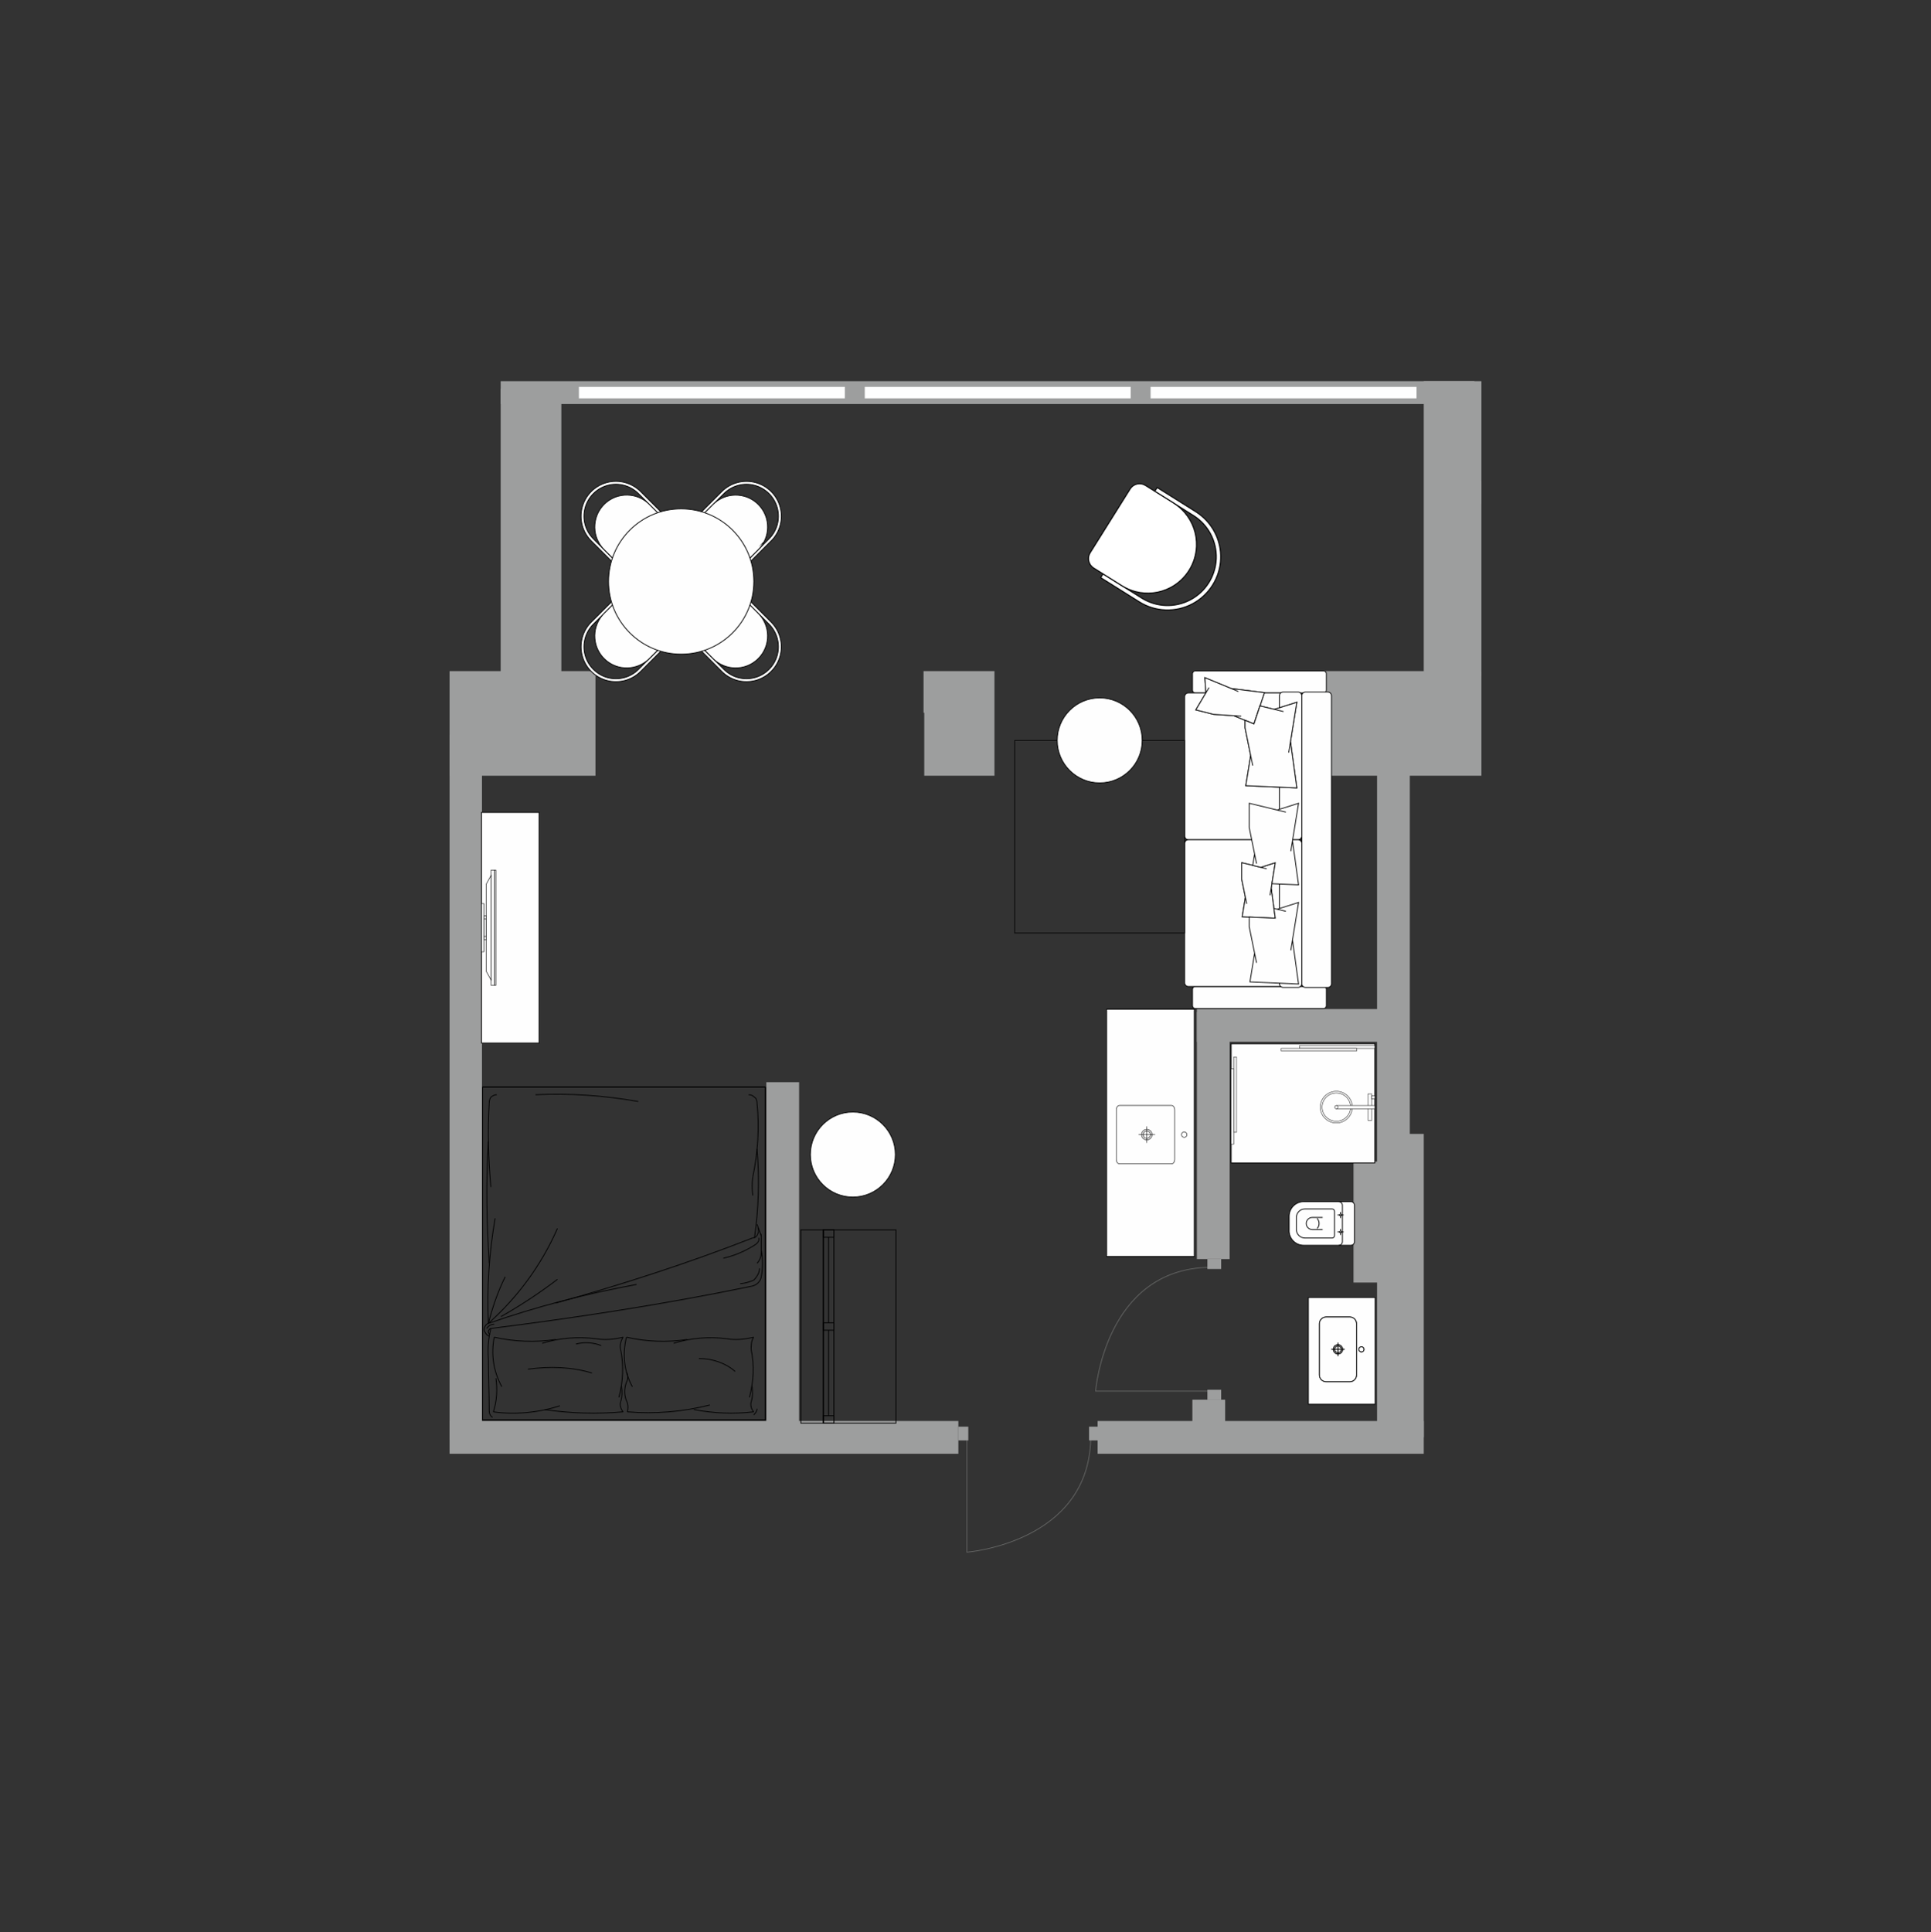 <?xml version="1.0" encoding="UTF-8"?>
<svg xmlns="http://www.w3.org/2000/svg" width="1834" height="1835" viewBox="0 0 1834 1835" fill="none">
  <rect x="0" y="0" width="1834" height="1835" fill="#333333" stroke="none"/>
  <path fill-rule="evenodd" clip-rule="evenodd" d="M1374.74 478.465H1407V456.779H1374.74V478.465Z" fill="#9D9E9E"></path>
  <path fill-rule="evenodd" clip-rule="evenodd" d="M1407 637.32V736.669H1256.76V676.832H1255.5V637.32H1407ZM427 736.669V637.32H565.554V676.832V719.578V736.681H427V736.669ZM944.499 736.669H941.681H877.825V676.832H877.151V637.32H941.681H944.499V676.832V706.75V736.669Z" fill="#9D9E9E"></path>
  <path fill-rule="evenodd" clip-rule="evenodd" d="M1042.49 1380.59H1352.25V1349.47H1042.49V1380.59Z" fill="#9D9E9E"></path>
  <path fill-rule="evenodd" clip-rule="evenodd" d="M910.219 1380.59H427V1349.47H910.219V1380.59Z" fill="#9D9E9E"></path>
  <path fill-rule="evenodd" clip-rule="evenodd" d="M1132.49 1329.22V1367.58H1163.61V1329.22H1132.49Z" fill="#9D9E9E"></path>
  <path fill-rule="evenodd" clip-rule="evenodd" d="M1136.75 961.132V1195.68H1167.87V961.132H1136.75Z" fill="#9D9E9E"></path>
  <path fill-rule="evenodd" clip-rule="evenodd" d="M1339 697.414V1367.58H1307.88V697.414H1339Z" fill="#9D9E9E"></path>
  <path fill-rule="evenodd" clip-rule="evenodd" d="M457.776 697.414V1367.58H427V697.414H457.776Z" fill="#9D9E9E"></path>
  <path fill-rule="evenodd" clip-rule="evenodd" d="M1338.68 958.253H1136.75V989.372H1338.68V958.253Z" fill="#9D9E9E"></path>
  <path fill-rule="evenodd" clip-rule="evenodd" d="M1407 642.221H1352.23V362H1407V642.221Z" fill="#9D9E9E"></path>
  <path fill-rule="evenodd" clip-rule="evenodd" d="M475.517 383.685H1400.3V362H475.517V383.685Z" fill="#9D9E9E"></path>
  <path fill-rule="evenodd" clip-rule="evenodd" d="M533.149 369.094V649.314H475.517V369.094H533.149Z" fill="#9D9E9E"></path>
  <path fill-rule="evenodd" clip-rule="evenodd" d="M1352.25 1364.87V1076.8H1308.35V1364.87H1352.25Z" fill="#9D9E9E"></path>
  <path fill-rule="evenodd" clip-rule="evenodd" d="M758.959 1027.7V1365.83H727.852V1027.7H758.959Z" fill="#9D9E9E"></path>
  <path fill-rule="evenodd" clip-rule="evenodd" d="M1331.17 1103.09V1217.99H1285.52V1103.09H1331.17Z" fill="#9D9E9E"></path>
  <path fill-rule="evenodd" clip-rule="evenodd" d="M1134.28 1193.28H1051.06C1051.06 1114.99 1051.06 1036.7 1051.06 958.424H1134.28C1134.28 1036.71 1134.28 1114.99 1134.28 1193.28Z" fill="#FEFEFE" stroke="black" stroke-width="0.756" stroke-miterlimit="22.926"></path>
  <path fill-rule="evenodd" clip-rule="evenodd" d="M1127.33 1077.52C1127.33 1076.1 1126.17 1074.94 1124.75 1074.94C1123.32 1074.94 1122.17 1076.1 1122.17 1077.52C1122.17 1078.94 1123.32 1080.1 1124.75 1080.1C1126.17 1080.1 1127.33 1078.94 1127.33 1077.52Z" fill="#FEFEFE" stroke="black" stroke-width="0.471" stroke-miterlimit="22.926"></path>
  <path fill-rule="evenodd" clip-rule="evenodd" d="M1115.73 1100.98V1054.06C1115.73 1051.71 1114.38 1049.79 1112.74 1049.79H1063.23C1061.59 1049.79 1060.24 1051.71 1060.24 1054.06V1100.98C1060.24 1103.34 1061.59 1105.26 1063.23 1105.26H1112.74C1114.38 1105.26 1115.73 1103.34 1115.73 1100.98Z" fill="#FEFEFE" stroke="black" stroke-width="0.471" stroke-miterlimit="22.926"></path>
  <path fill-rule="evenodd" clip-rule="evenodd" d="M1094.2 1077.52C1094.2 1080.27 1091.97 1082.5 1089.23 1082.5C1086.48 1082.5 1084.25 1080.27 1084.25 1077.52C1084.25 1074.78 1086.48 1072.55 1089.23 1072.55C1091.97 1072.55 1094.2 1074.78 1094.2 1077.52Z" fill="#FEFEFE" stroke="black" stroke-width="0.471" stroke-miterlimit="22.926"></path>
  <path fill-rule="evenodd" clip-rule="evenodd" d="M1092.67 1077.52C1092.67 1079.42 1091.13 1080.97 1089.23 1080.97C1087.33 1080.97 1085.79 1079.42 1085.79 1077.52C1085.79 1075.62 1087.33 1074.08 1089.23 1074.08C1091.13 1074.08 1092.67 1075.62 1092.67 1077.52Z" fill="#FEFEFE" stroke="black" stroke-width="0.471" stroke-miterlimit="22.926"></path>
  <path d="M1089.23 1069.72V1085.32" stroke="black" stroke-width="0.471" stroke-miterlimit="22.926"></path>
  <path d="M1097.02 1077.52H1081.42" stroke="black" stroke-width="0.471" stroke-miterlimit="22.926"></path>
  <path fill-rule="evenodd" clip-rule="evenodd" d="M685.535 637.626L665.455 617.546L667.403 615.598L677.216 625.411L683.575 631.782L687.471 635.678C695.14 643.348 706.326 646.349 716.801 643.532C727.289 640.726 735.461 632.542 738.279 622.054C741.084 611.579 738.083 600.393 730.413 592.724L726.517 588.828L720.146 582.457L710.332 572.643L712.281 570.695L732.361 590.776C740.729 599.144 744 611.346 740.937 622.777C737.874 634.208 728.943 643.14 717.512 646.202C706.081 649.265 693.878 645.994 685.511 637.626H685.535Z" fill="#FEFEFE" stroke="black" stroke-width="0.756" stroke-miterlimit="22.926"></path>
  <path fill-rule="evenodd" clip-rule="evenodd" d="M684.592 630.839L684.555 630.802C684.567 630.814 684.579 630.826 684.592 630.839ZM677.216 625.411L667.403 615.598L662.526 610.721C661.228 609.423 660.505 607.671 660.505 605.845C660.505 604.02 661.228 602.256 662.526 600.969L695.704 567.792C698.399 565.096 702.773 565.096 705.469 567.792L710.345 572.668L720.158 582.481C722.351 584.674 724.165 587.149 725.561 589.808L725.549 589.82C725.561 589.832 725.574 589.845 725.586 589.857C729.078 596.522 730.021 604.338 728.024 611.812C725.218 622.287 717.034 630.471 706.547 633.289C699.073 635.286 691.244 634.343 684.592 630.851C684.579 630.839 684.555 630.839 684.543 630.826C681.884 629.43 679.409 627.617 677.216 625.423V625.411Z" fill="#FEFEFE" stroke="black" stroke-width="0.756" stroke-miterlimit="22.926"></path>
  <path fill-rule="evenodd" clip-rule="evenodd" d="M561.56 590.788L581.641 570.708L583.589 572.656L573.775 582.469L567.404 588.84L563.508 592.736C555.839 600.406 552.837 611.591 555.655 622.067C558.461 632.542 566.645 640.726 577.132 643.544C587.607 646.349 598.793 643.36 606.463 635.69L610.359 631.794L616.73 625.424L626.543 615.61L628.491 617.558L608.411 637.638C600.043 646.006 587.84 649.278 576.409 646.215C564.979 643.152 556.047 634.22 552.984 622.789C549.921 611.359 553.192 599.156 561.56 590.788Z" fill="#FEFEFE" stroke="black" stroke-width="0.756" stroke-miterlimit="22.926"></path>
  <path fill-rule="evenodd" clip-rule="evenodd" d="M568.348 589.845L568.384 589.808C568.372 589.82 568.36 589.832 568.348 589.845ZM573.775 582.469L583.589 572.656L588.465 567.779C589.764 566.481 591.516 565.758 593.341 565.758C595.179 565.758 596.931 566.481 598.217 567.779L631.395 600.957C634.09 603.652 634.09 608.026 631.395 610.721L626.519 615.598L616.705 625.411C614.512 627.604 612.037 629.418 609.379 630.814L609.366 630.802C609.354 630.814 609.342 630.827 609.33 630.839C602.677 634.33 594.848 635.274 587.375 633.277C576.899 630.471 568.715 622.287 565.897 611.8C563.9 604.326 564.844 596.51 568.335 589.845C568.348 589.832 568.348 589.82 568.36 589.796C569.757 587.125 571.57 584.65 573.763 582.469H573.775Z" fill="#FEFEFE" stroke="black" stroke-width="0.756" stroke-miterlimit="22.926"></path>
  <path fill-rule="evenodd" clip-rule="evenodd" d="M608.398 466.813L628.479 486.894L626.531 488.842L616.717 479.028L610.346 472.657L606.45 468.761C598.781 461.092 587.595 458.09 577.12 460.896C566.645 463.701 558.46 471.885 555.643 482.373C552.837 492.848 555.826 504.034 563.496 511.703L567.392 515.612L573.763 521.97L583.576 531.784L581.628 533.732L561.548 513.651C553.18 505.283 549.909 493.093 552.972 481.65C556.035 470.219 564.966 461.288 576.397 458.225C587.828 455.162 600.018 458.433 608.398 466.801V466.813Z" fill="#FEFEFE" stroke="black" stroke-width="0.756" stroke-miterlimit="22.926"></path>
  <path fill-rule="evenodd" clip-rule="evenodd" d="M609.342 473.6L609.379 473.637C609.366 473.625 609.354 473.613 609.342 473.6ZM616.717 479.028L626.531 488.842L631.407 493.718C632.706 495.016 633.429 496.768 633.429 498.594C633.429 500.432 632.694 502.184 631.407 503.47L598.23 536.648C595.534 539.343 591.16 539.343 588.465 536.648L583.589 531.771L573.775 521.946C571.582 519.753 569.781 517.278 568.372 514.619L568.384 514.607C568.372 514.595 568.36 514.582 568.348 514.57C564.856 507.917 563.913 500.089 565.91 492.615C568.715 482.14 576.899 473.956 587.387 471.138C594.86 469.141 602.677 470.084 609.342 473.576C609.354 473.588 609.379 473.6 609.391 473.6C612.049 474.997 614.524 476.81 616.717 479.003V479.028Z" fill="#FEFEFE" stroke="black" stroke-width="0.756" stroke-miterlimit="22.926"></path>
  <path fill-rule="evenodd" clip-rule="evenodd" d="M732.373 513.651L712.293 533.732L710.345 531.784L720.158 521.97L726.529 515.612L730.425 511.716C738.095 504.046 741.096 492.86 738.291 482.385C735.485 471.91 727.301 463.714 716.814 460.908C706.338 458.102 695.153 461.092 687.483 468.774L683.587 472.67L677.228 479.04L667.415 488.854L665.467 486.906L685.547 466.826C693.915 458.458 706.106 455.186 717.549 458.249C728.98 461.312 737.911 470.244 740.974 481.675C744.037 493.105 740.766 505.308 732.398 513.676L732.373 513.651Z" fill="#FEFEFE" stroke="black" stroke-width="0.756" stroke-miterlimit="22.926"></path>
  <path fill-rule="evenodd" clip-rule="evenodd" d="M725.586 514.595L725.549 514.631C725.561 514.619 725.574 514.607 725.586 514.595ZM720.158 521.97L710.345 531.796L705.469 536.672C704.17 537.971 702.418 538.694 700.592 538.694C698.767 538.694 697.003 537.971 695.716 536.672L662.539 503.495C659.843 500.799 659.843 496.438 662.539 493.73L667.415 488.854L677.228 479.04C679.421 476.847 681.896 475.046 684.555 473.637L684.567 473.65C684.579 473.637 684.592 473.625 684.604 473.613C691.257 470.121 699.085 469.178 706.559 471.175C717.034 473.98 725.218 482.164 728.036 492.652C730.033 500.113 729.09 507.942 725.598 514.607C725.586 514.619 725.586 514.631 725.574 514.656C724.177 517.327 722.364 519.802 720.171 521.982L720.158 521.97Z" fill="#FEFEFE" stroke="black" stroke-width="0.756" stroke-miterlimit="22.926"></path>
  <path fill-rule="evenodd" clip-rule="evenodd" d="M646.967 483.206C608.852 483.206 577.953 514.105 577.953 552.22C577.953 590.335 608.852 621.234 646.967 621.234C685.082 621.234 715.981 590.335 715.981 552.22C715.981 514.105 685.082 483.206 646.967 483.206Z" fill="#FEFEFE" stroke="black" stroke-width="0.756" stroke-miterlimit="22.926"></path>
  <path fill-rule="evenodd" clip-rule="evenodd" d="M512.027 771.549H457.286C457.286 844.533 457.286 917.516 457.286 990.487H512.027C512.027 917.504 512.027 844.52 512.027 771.549Z" fill="#FEFEFE" stroke="black" stroke-width="0.756" stroke-miterlimit="22.926"></path>
  <path fill-rule="evenodd" clip-rule="evenodd" d="M469.575 826.302V935.747H470.984V826.302H469.575Z" fill="white" stroke="black" stroke-width="0.471" stroke-miterlimit="22.926"></path>
  <path fill-rule="evenodd" clip-rule="evenodd" d="M469.575 826.278V935.746H466.438V826.278H469.575Z" fill="white" stroke="black" stroke-width="0.471" stroke-miterlimit="22.926"></path>
  <path fill-rule="evenodd" clip-rule="evenodd" d="M461.856 839.485V922.539L466.438 930.735V831.289L461.856 839.485Z" fill="white" stroke="black" stroke-width="0.471" stroke-miterlimit="22.926"></path>
  <path fill-rule="evenodd" clip-rule="evenodd" d="M459.565 869.6H461.856V892.425H459.565V869.6Z" fill="white" stroke="black" stroke-width="0.471" stroke-miterlimit="22.926"></path>
  <path fill-rule="evenodd" clip-rule="evenodd" d="M459.565 858.193H457.286V903.831H459.565V858.193Z" fill="white" stroke="black" stroke-width="0.471" stroke-miterlimit="22.926"></path>
  <path fill-rule="evenodd" clip-rule="evenodd" d="M459.565 872.834H461.856V889.19H459.565V872.834Z" fill="white" stroke="black" stroke-width="0.471" stroke-miterlimit="22.926"></path>
  <path fill-rule="evenodd" clip-rule="evenodd" d="M1305.78 991.198H1169.31V1104.4H1305.78V991.198Z" fill="#FEFEFE" stroke="black" stroke-width="0.756" stroke-miterlimit="22.926"></path>
  <path fill-rule="evenodd" clip-rule="evenodd" d="M1171.87 1014.9H1169.31V1086.55H1171.87V1014.9Z" fill="#FEFEFE" stroke="black" stroke-width="0.378" stroke-miterlimit="22.926"></path>
  <path fill-rule="evenodd" clip-rule="evenodd" d="M1174.43 1003.72H1171.87V1075.35H1174.43V1003.72Z" fill="#FEFEFE" stroke="black" stroke-width="0.378" stroke-miterlimit="22.926"></path>
  <path fill-rule="evenodd" clip-rule="evenodd" d="M1234.13 995.547V992.986H1305.78V995.547H1234.13Z" fill="#FEFEFE" stroke="black" stroke-width="0.378" stroke-miterlimit="22.926"></path>
  <path fill-rule="evenodd" clip-rule="evenodd" d="M1216.88 998.108V995.547H1288.51V998.108H1216.88Z" fill="#FEFEFE" stroke="black" stroke-width="0.378" stroke-miterlimit="22.926"></path>
  <path fill-rule="evenodd" clip-rule="evenodd" d="M1300.72 1041.22H1302.87V1044.08H1300.72V1041.22Z" fill="#FEFEFE" stroke="black" stroke-width="0.378" stroke-miterlimit="22.926"></path>
  <path fill-rule="evenodd" clip-rule="evenodd" d="M1302.86 1038.8H1299.28V1064H1302.86V1038.8Z" fill="#FEFEFE" stroke="black" stroke-width="0.378" stroke-miterlimit="22.926"></path>
  <path fill-rule="evenodd" clip-rule="evenodd" d="M1254.03 1051.4C1254.03 1043.08 1260.84 1036.34 1269.23 1036.34C1277.63 1036.34 1284.45 1043.08 1284.45 1051.4C1284.45 1059.72 1277.63 1066.46 1269.23 1066.46C1260.83 1066.46 1254.03 1059.72 1254.03 1051.4Z" fill="#FEFEFE" stroke="black" stroke-width="0.378" stroke-miterlimit="22.926"></path>
  <path fill-rule="evenodd" clip-rule="evenodd" d="M1255.69 1051.4C1255.69 1043.99 1261.76 1037.99 1269.24 1037.99C1276.73 1037.99 1282.79 1043.99 1282.79 1051.4C1282.79 1058.81 1276.73 1064.82 1269.24 1064.82C1261.76 1064.82 1255.69 1058.81 1255.69 1051.4Z" fill="#FEFEFE" stroke="black" stroke-width="0.378" stroke-miterlimit="22.926"></path>
  <path fill-rule="evenodd" clip-rule="evenodd" d="M1269.24 1049.83H1305.78V1052.97H1269.24V1049.83Z" fill="#FEFEFE" stroke="black" stroke-width="0.378" stroke-miterlimit="22.926"></path>
  <path fill-rule="evenodd" clip-rule="evenodd" d="M1267.66 1051.4C1267.66 1050.53 1268.37 1049.83 1269.24 1049.83C1270.11 1049.83 1270.82 1050.53 1270.82 1051.4C1270.82 1052.27 1270.11 1052.97 1269.24 1052.97C1268.37 1052.97 1267.66 1052.27 1267.66 1051.4Z" fill="#FEFEFE" stroke="black" stroke-width="0.378" stroke-miterlimit="22.926"></path>
  <path fill-rule="evenodd" clip-rule="evenodd" d="M1302.87 1040.45H1305.78V1043.73H1302.87V1040.45Z" fill="#FEFEFE" stroke="black" stroke-width="0.378" stroke-miterlimit="22.926"></path>
  <path fill-rule="evenodd" clip-rule="evenodd" d="M1242.66 1333.58V1232.21H1306.02V1333.58H1242.66Z" fill="#FEFEFE" stroke="black" stroke-width="0.756" stroke-miterlimit="22.926"></path>
  <path fill-rule="evenodd" clip-rule="evenodd" d="M1295.55 1281.44C1295.55 1280.07 1294.43 1278.94 1293.06 1278.94C1291.69 1278.94 1290.57 1280.06 1290.57 1281.44C1290.57 1282.81 1291.69 1283.93 1293.06 1283.93C1294.43 1283.93 1295.55 1282.81 1295.55 1281.44ZM1275.22 1281.44C1275.22 1278.99 1273.24 1277 1270.79 1277C1268.34 1277 1266.35 1278.99 1266.35 1281.44C1266.35 1283.89 1268.34 1285.87 1270.79 1285.87C1273.24 1285.87 1275.22 1283.89 1275.22 1281.44ZM1273.96 1281.44C1273.96 1279.69 1272.54 1278.27 1270.79 1278.27C1269.03 1278.27 1267.61 1279.69 1267.61 1281.44C1267.61 1283.19 1269.03 1284.61 1270.79 1284.61C1272.54 1284.61 1273.96 1283.19 1273.96 1281.44ZM1253.12 1305.77V1257.11C1253.12 1253.55 1256.02 1250.65 1259.58 1250.65H1281.98C1285.54 1250.65 1288.45 1253.55 1288.45 1257.11V1305.77C1288.45 1309.32 1285.55 1312.23 1282 1312.23H1259.59C1256.03 1312.23 1253.13 1309.32 1253.13 1305.77H1253.12Z" fill="#FEFEFE"></path>
  <path d="M1277.12 1281.44H1264.45M1270.79 1287.77V1275.09M1295.55 1281.44C1295.55 1280.07 1294.43 1278.94 1293.06 1278.94C1291.69 1278.94 1290.57 1280.06 1290.57 1281.44C1290.57 1282.81 1291.69 1283.93 1293.06 1283.93C1294.43 1283.93 1295.55 1282.81 1295.55 1281.44ZM1275.22 1281.44C1275.22 1278.99 1273.24 1277 1270.79 1277C1268.34 1277 1266.35 1278.99 1266.35 1281.44C1266.35 1283.89 1268.34 1285.87 1270.79 1285.87C1273.24 1285.87 1275.22 1283.89 1275.22 1281.44ZM1273.96 1281.44C1273.96 1279.69 1272.54 1278.27 1270.79 1278.27C1269.03 1278.27 1267.61 1279.69 1267.61 1281.44C1267.61 1283.19 1269.03 1284.61 1270.79 1284.61C1272.54 1284.61 1273.96 1283.19 1273.96 1281.44ZM1253.12 1305.77V1257.11C1253.12 1253.55 1256.02 1250.65 1259.58 1250.65H1281.98C1285.54 1250.65 1288.45 1253.55 1288.45 1257.11V1305.77C1288.45 1309.32 1285.55 1312.23 1282 1312.23H1259.59C1256.03 1312.23 1253.13 1309.32 1253.13 1305.77H1253.12Z" stroke="black" stroke-width="0.756" stroke-miterlimit="22.926"></path>
  <path d="M1277.12 1281.44H1264.45M1270.79 1287.77V1275.09M1295.55 1281.44C1295.55 1280.07 1294.43 1278.94 1293.06 1278.94C1291.69 1278.94 1290.57 1280.06 1290.57 1281.44C1290.57 1282.81 1291.69 1283.93 1293.06 1283.93C1294.43 1283.93 1295.55 1282.81 1295.55 1281.44ZM1275.22 1281.44C1275.22 1278.99 1273.24 1277 1270.79 1277C1268.34 1277 1266.35 1278.99 1266.35 1281.44C1266.35 1283.89 1268.34 1285.88 1270.79 1285.88C1273.24 1285.88 1275.22 1283.89 1275.22 1281.44ZM1273.96 1281.44C1273.96 1279.69 1272.54 1278.27 1270.79 1278.27C1269.03 1278.27 1267.61 1279.69 1267.61 1281.44C1267.61 1283.19 1269.03 1284.61 1270.79 1284.61C1272.54 1284.61 1273.96 1283.19 1273.96 1281.44ZM1253.12 1305.76V1257.1C1253.12 1253.54 1256.02 1250.64 1259.58 1250.64H1281.98C1285.54 1250.64 1288.45 1253.54 1288.45 1257.1V1305.76C1288.45 1309.31 1285.55 1312.22 1282 1312.22H1259.59C1256.03 1312.22 1253.13 1309.31 1253.13 1305.76H1253.12Z" stroke="black" stroke-width="0.378" stroke-miterlimit="22.926"></path>
  <path d="M715 1175.54C653.399 1199.67 591.001 1219.78 527.795 1237.47" stroke="black" stroke-width="0.756" stroke-miterlimit="22.926" stroke-linejoin="bevel"></path>
  <path d="M714.204 1221.38C632.608 1238.28 549.407 1251.14 466.205 1261.59" stroke="black" stroke-width="0.756" stroke-miterlimit="22.926" stroke-linejoin="bevel"></path>
  <path fill-rule="evenodd" clip-rule="evenodd" d="M458.205 1348.6H727.007ZM458.205 1032.36H727.007ZM727.007 1348.6V1032.36ZM458.205 1348.6V1032.36Z" stroke="black" stroke-width="0.756" stroke-miterlimit="22.926" stroke-linejoin="bevel"></path>
  <path d="M458.205 1348.6H726.995" stroke="black" stroke-width="0.756" stroke-miterlimit="22.926" stroke-linejoin="bevel"></path>
  <path d="M463.804 1256.78C462.199 1223 464.6 1190.02 470.212 1157.05" stroke="black" stroke-width="0.756" stroke-miterlimit="22.926" stroke-linejoin="bevel"></path>
  <path d="M464.6 1199.67C462.199 1161.07 461.403 1122.46 463.804 1083.86" stroke="black" stroke-width="0.756" stroke-miterlimit="22.926" stroke-linejoin="bevel"></path>
  <path d="M529.4 1166.69C514.195 1201.28 491.799 1231.85 463.804 1256.78" stroke="black" stroke-width="0.756" stroke-miterlimit="22.926" stroke-linejoin="bevel"></path>
  <path d="M466.193 1127.28C463.792 1100.74 462.995 1074.19 464.6 1047.65" stroke="black" stroke-width="0.756" stroke-miterlimit="22.926" stroke-linejoin="bevel"></path>
  <path d="M508.596 1039.62C541.394 1038.01 574.204 1040.42 606.193 1046.05" stroke="black" stroke-width="0.756" stroke-miterlimit="22.926" stroke-linejoin="bevel"></path>
  <path d="M464.6 1047.65C464.6 1045.24 465.397 1042.83 466.205 1042.02C467.81 1040.41 470.212 1039.6 471.804 1039.6" stroke="black" stroke-width="0.756" stroke-miterlimit="22.926" stroke-linejoin="bevel"></path>
  <path d="M463.804 1290.56C463.804 1306.64 464.601 1323.54 464.601 1339.62" stroke="black" stroke-width="0.756" stroke-miterlimit="22.926" stroke-linejoin="bevel"></path>
  <path d="M463.804 1256.78C510.201 1240.69 556.598 1228.62 604.613 1219.78" stroke="black" stroke-width="0.756" stroke-miterlimit="22.926" stroke-linejoin="bevel"></path>
  <path d="M529.399 1214.95C512.602 1227.81 494.2 1239.88 475.798 1250.33" stroke="black" stroke-width="0.756" stroke-miterlimit="22.926" stroke-linejoin="bevel"></path>
  <path d="M463.804 1256.78C467.81 1241.5 472.601 1227.02 479.805 1212.54" stroke="black" stroke-width="0.756" stroke-miterlimit="22.926" stroke-linejoin="bevel"></path>
  <path d="M463.804 1290.56C463.008 1280.9 463.804 1270.45 466.205 1261.6" stroke="black" stroke-width="0.756" stroke-miterlimit="22.926" stroke-linejoin="bevel"></path>
  <path d="M462.199 1261.6C463.804 1259.19 466.205 1257.59 469.403 1257.59" stroke="black" stroke-width="0.756" stroke-miterlimit="22.926" stroke-linejoin="bevel"></path>
  <path d="M464.6 1268.85C462.199 1268.04 460.606 1265.64 459.798 1263.21C459.798 1260 461.39 1257.57 463.792 1256.78" stroke="black" stroke-width="0.756" stroke-miterlimit="22.926" stroke-linejoin="bevel"></path>
  <path d="M465.397 1267.23C463.792 1266.42 463.792 1264.81 463.792 1264.01C464.6 1262.4 465.397 1261.59 466.193 1261.59" stroke="black" stroke-width="0.756" stroke-miterlimit="22.926" stroke-linejoin="bevel"></path>
  <path d="M467.798 1346.06C465.397 1344.45 464.6 1342.04 464.6 1339.62" stroke="black" stroke-width="0.756" stroke-miterlimit="22.926" stroke-linejoin="bevel"></path>
  <path d="M723.001 1174.74V1190.02" stroke="black" stroke-width="0.756" stroke-miterlimit="22.926" stroke-linejoin="bevel"></path>
  <path d="M723.001 1188.41C723.001 1192.43 722.204 1196.45 718.994 1199.67" stroke="black" stroke-width="0.756" stroke-miterlimit="22.926" stroke-linejoin="bevel"></path>
  <path d="M723.001 1187.6C724.593 1195.64 724.593 1204.5 723.001 1212.54" stroke="black" stroke-width="0.756" stroke-miterlimit="22.926" stroke-linejoin="bevel"></path>
  <path d="M717.402 1181.98C708.605 1187.62 698.203 1192.43 687.005 1194.85" stroke="black" stroke-width="0.756" stroke-miterlimit="22.926" stroke-linejoin="bevel"></path>
  <path d="M718.995 1047.65C721.396 1070.98 719.803 1094.31 715 1117.62" stroke="black" stroke-width="0.756" stroke-miterlimit="22.926" stroke-linejoin="bevel"></path>
  <path d="M711.006 1039.62C713.408 1039.62 715.013 1040.42 716.605 1042.03C718.21 1042.84 719.007 1045.24 719.007 1047.67" stroke="black" stroke-width="0.756" stroke-miterlimit="22.926" stroke-linejoin="bevel"></path>
  <path d="M718.994 1091.09C721.396 1119.24 720.599 1147.38 716.593 1175.54" stroke="black" stroke-width="0.756" stroke-miterlimit="22.926" stroke-linejoin="bevel"></path>
  <path d="M715 1135.33C714.192 1129.69 714.192 1123.26 715 1117.64" stroke="black" stroke-width="0.756" stroke-miterlimit="22.926" stroke-linejoin="bevel"></path>
  <path d="M722.204 1171.52L718.994 1162.67" stroke="black" stroke-width="0.756" stroke-miterlimit="22.926" stroke-linejoin="bevel"></path>
  <path d="M722.204 1171.52C723.001 1172.33 723.001 1173.93 723.001 1174.73" stroke="black" stroke-width="0.756" stroke-miterlimit="22.926" stroke-linejoin="bevel"></path>
  <path d="M719.803 1165.89C720.6 1167.5 720.6 1169.91 719.803 1171.52C719.007 1173.93 717.402 1175.54 715 1175.54" stroke="black" stroke-width="0.756" stroke-miterlimit="22.926" stroke-linejoin="bevel"></path>
  <path d="M722.204 1171.52C723.001 1172.33 723.001 1173.93 723.001 1174.73" stroke="black" stroke-width="0.756" stroke-miterlimit="22.926" stroke-linejoin="bevel"></path>
  <path d="M720.599 1175.54C721.396 1177.95 719.803 1180.36 717.402 1181.97" stroke="black" stroke-width="0.756" stroke-miterlimit="22.926" stroke-linejoin="bevel"></path>
  <path d="M715.797 1215.76C711.79 1217.36 707 1218.97 702.994 1218.97" stroke="black" stroke-width="0.756" stroke-miterlimit="22.926" stroke-linejoin="bevel"></path>
  <path d="M723.001 1212.54C722.204 1217.36 718.198 1220.57 714.192 1221.38" stroke="black" stroke-width="0.756" stroke-miterlimit="22.926" stroke-linejoin="bevel"></path>
  <path d="M721.396 1204.5C721.396 1208.52 718.994 1212.55 715.797 1215.76" stroke="black" stroke-width="0.756" stroke-miterlimit="22.926" stroke-linejoin="bevel"></path>
  <path d="M674.202 1334.27C648.596 1340.77 622.206 1342.96 595.804 1340.77" stroke="black" stroke-width="0.756" stroke-miterlimit="22.926" stroke-linejoin="bevel"></path>
  <path d="M652.602 1272.04C633.404 1274.93 614.206 1274.21 595.007 1269.87" stroke="black" stroke-width="0.756" stroke-miterlimit="22.926" stroke-linejoin="bevel"></path>
  <path d="M501.392 1300.27C522.195 1297.38 542.999 1298.1 562.197 1303.89" stroke="black" stroke-width="0.756" stroke-miterlimit="22.926" stroke-linejoin="bevel"></path>
  <path d="M594.995 1303.16C596.6 1306.05 596.6 1309.67 594.995 1312.57" stroke="black" stroke-width="0.756" stroke-miterlimit="22.926" stroke-linejoin="bevel"></path>
  <path d="M600.594 1316.91C592.594 1302.44 591.001 1285.8 594.995 1269.87" stroke="black" stroke-width="0.756" stroke-miterlimit="22.926" stroke-linejoin="bevel"></path>
  <path d="M589.396 1281.45C592.594 1296.64 591.798 1311.84 587.803 1327.04" stroke="black" stroke-width="0.756" stroke-miterlimit="22.926" stroke-linejoin="bevel"></path>
  <path d="M476.595 1316.91C468.595 1302.44 466.193 1285.8 469.391 1269.87" stroke="black" stroke-width="0.756" stroke-miterlimit="22.926" stroke-linejoin="bevel"></path>
  <path d="M515.004 1275.67C531.005 1270.61 548.598 1269.16 566.204 1271.33" stroke="black" stroke-width="0.756" stroke-miterlimit="22.926" stroke-linejoin="bevel"></path>
  <path d="M527.795 1272.04C508.596 1274.93 488.601 1274.21 469.403 1269.87" stroke="black" stroke-width="0.756" stroke-miterlimit="22.926" stroke-linejoin="bevel"></path>
  <path d="M589.396 1281.45C588.6 1277.84 589.396 1273.49 591.797 1269.87" stroke="black" stroke-width="0.756" stroke-miterlimit="22.926" stroke-linejoin="bevel"></path>
  <path d="M591.797 1269.87C583.001 1272.04 574.204 1272.77 566.191 1271.32" stroke="black" stroke-width="0.756" stroke-miterlimit="22.926" stroke-linejoin="bevel"></path>
  <path d="M546.993 1276.39C554.993 1274.22 563.79 1274.95 570.994 1277.84" stroke="black" stroke-width="0.756" stroke-miterlimit="22.926" stroke-linejoin="bevel"></path>
  <path d="M591.797 1340.79C567 1342.96 541.394 1342.23 517.393 1338.62" stroke="black" stroke-width="0.756" stroke-miterlimit="22.926" stroke-linejoin="bevel"></path>
  <path d="M470.996 1308.94C472.601 1319.8 471.804 1330.65 468.594 1340.79" stroke="black" stroke-width="0.756" stroke-miterlimit="22.926" stroke-linejoin="bevel"></path>
  <path d="M531.801 1335C511.806 1341.51 489.398 1343.68 468.594 1340.79" stroke="black" stroke-width="0.756" stroke-miterlimit="22.926" stroke-linejoin="bevel"></path>
  <path d="M595.804 1332.1C592.606 1325.6 592.606 1319.08 595.007 1312.57" stroke="black" stroke-width="0.756" stroke-miterlimit="22.926" stroke-linejoin="bevel"></path>
  <path d="M590.205 1316.19C591.001 1321.25 591.001 1326.32 589.396 1331.38" stroke="black" stroke-width="0.756" stroke-miterlimit="22.926" stroke-linejoin="bevel"></path>
  <path d="M595.804 1332.1C596.6 1334.99 596.6 1337.88 595.804 1340.79" stroke="black" stroke-width="0.756" stroke-miterlimit="22.926" stroke-linejoin="bevel"></path>
  <path d="M591.797 1340.79C589.396 1337.9 588.6 1334.28 589.396 1331.38" stroke="black" stroke-width="0.756" stroke-miterlimit="22.926" stroke-linejoin="bevel"></path>
  <path d="M713.395 1281.45C716.593 1296.64 715.797 1311.84 711.79 1327.04" stroke="black" stroke-width="0.756" stroke-miterlimit="22.926" stroke-linejoin="bevel"></path>
  <path d="M663.801 1290.14C676.604 1290.14 689.407 1294.48 698.203 1302.44" stroke="black" stroke-width="0.756" stroke-miterlimit="22.926" stroke-linejoin="bevel"></path>
  <path d="M639.8 1275.67C655.8 1270.61 673.394 1269.16 690.203 1271.33" stroke="black" stroke-width="0.756" stroke-miterlimit="22.926" stroke-linejoin="bevel"></path>
  <path d="M713.395 1281.45C713.395 1277.84 713.395 1273.49 715.797 1269.87" stroke="black" stroke-width="0.756" stroke-miterlimit="22.926" stroke-linejoin="bevel"></path>
  <path d="M715.797 1269.87C707 1272.04 698.191 1272.77 690.191 1271.32" stroke="black" stroke-width="0.756" stroke-miterlimit="22.926" stroke-linejoin="bevel"></path>
  <path d="M715.797 1340.79C696.598 1342.96 678.196 1342.23 658.998 1338.62" stroke="black" stroke-width="0.756" stroke-miterlimit="22.926" stroke-linejoin="bevel"></path>
  <path d="M714.204 1316.19C715.013 1321.25 715.013 1326.32 713.408 1331.38" stroke="black" stroke-width="0.756" stroke-miterlimit="22.926" stroke-linejoin="bevel"></path>
  <path d="M715.797 1340.79C713.395 1337.9 712.599 1334.28 713.395 1331.38" stroke="black" stroke-width="0.756" stroke-miterlimit="22.926" stroke-linejoin="bevel"></path>
  <path d="M718.994 1337.9C718.994 1340.06 717.402 1342.23 715.797 1343.68" stroke="black" stroke-width="0.756" stroke-miterlimit="22.926" stroke-linejoin="bevel"></path>
  <path fill-rule="evenodd" clip-rule="evenodd" d="M458.205 1348.6H727.007ZM458.205 1032.36H727.007ZM727.007 1348.6V1032.36ZM458.205 1348.6V1032.36Z" stroke="black" stroke-width="0.756" stroke-miterlimit="22.926" stroke-linejoin="bevel"></path>
  <path fill-rule="evenodd" clip-rule="evenodd" d="M850.945 1351.51V1167.95H791.953V1351.51H850.945Z" stroke="black" stroke-width="0.756" stroke-miterlimit="22.926"></path>
  <path fill-rule="evenodd" clip-rule="evenodd" d="M791.953 1351.51V1167.95H781.98V1351.51H791.953Z" stroke="black" stroke-width="0.756" stroke-miterlimit="22.926"></path>
  <path fill-rule="evenodd" clip-rule="evenodd" d="M791.953 1263.25V1256.21H781.98V1263.25H791.953Z" stroke="black" stroke-width="0.756" stroke-miterlimit="22.926"></path>
  <path fill-rule="evenodd" clip-rule="evenodd" d="M791.953 1351.51V1344.47H781.98V1351.51H791.953Z" stroke="black" stroke-width="0.756" stroke-miterlimit="22.926"></path>
  <path fill-rule="evenodd" clip-rule="evenodd" d="M791.953 1174.99V1167.95H781.98V1174.99H791.953Z" stroke="black" stroke-width="0.756" stroke-miterlimit="22.926"></path>
  <path d="M786.967 1344.47V1263.25" stroke="black" stroke-width="0.756" stroke-miterlimit="22.926"></path>
  <path d="M786.967 1256.21V1174.99" stroke="black" stroke-width="0.756" stroke-miterlimit="22.926"></path>
  <path fill-rule="evenodd" clip-rule="evenodd" d="M760.638 1351.51V1167.95H781.98V1351.51H760.638Z" stroke="black" stroke-width="0.756" stroke-miterlimit="22.926"></path>
  <path fill-rule="evenodd" clip-rule="evenodd" d="M850.381 1096.44C850.381 1118.73 832.31 1136.81 810.012 1136.81C787.714 1136.81 769.643 1118.74 769.643 1096.44C769.643 1074.14 787.714 1056.07 810.012 1056.07C832.298 1056.07 850.381 1074.14 850.381 1096.44Z" fill="#FEFEFE" stroke="black" stroke-width="0.756" stroke-miterlimit="22.926"></path>
  <path fill-rule="evenodd" clip-rule="evenodd" d="M1224.39 1168.8V1155C1224.39 1151.34 1225.85 1147.84 1228.43 1145.24C1231.03 1142.65 1234.52 1141.19 1238.18 1141.19H1283.04C1283.96 1141.19 1284.83 1141.56 1285.48 1142.21C1286.13 1142.86 1286.48 1143.73 1286.48 1144.65V1179.15C1286.48 1180.07 1286.11 1180.94 1285.46 1181.59C1284.81 1182.24 1283.94 1182.59 1283.03 1182.59H1238.17C1234.51 1182.59 1230.99 1181.14 1228.41 1178.54C1225.82 1175.95 1224.36 1172.45 1224.36 1168.79L1224.39 1168.8Z" fill="#FEFEFE" stroke="black" stroke-width="0.756" stroke-miterlimit="22.926" stroke-linejoin="bevel"></path>
  <path fill-rule="evenodd" clip-rule="evenodd" d="M1231.29 1167.65V1156.14C1231.29 1154.01 1232.13 1151.95 1233.65 1150.44C1235.16 1148.94 1237.2 1148.09 1239.34 1148.09H1265.21C1265.82 1148.09 1266.41 1148.34 1266.84 1148.77C1267.27 1149.2 1267.51 1149.78 1267.51 1150.38V1173.38C1267.51 1173.99 1267.27 1174.58 1266.84 1175.01C1266.41 1175.44 1265.82 1175.68 1265.22 1175.68H1239.35C1237.22 1175.68 1235.16 1174.83 1233.65 1173.32C1232.14 1171.81 1231.3 1169.77 1231.3 1167.63L1231.29 1167.65Z" fill="#FEFEFE" stroke="black" stroke-width="0.756" stroke-miterlimit="22.926" stroke-linejoin="bevel"></path>
  <path d="M1246.38 1167.65C1243.21 1167.65 1240.63 1165.07 1240.63 1161.9C1240.63 1158.73 1243.21 1156.15 1246.38 1156.15" stroke="black" stroke-width="0.756" stroke-miterlimit="22.926" stroke-linejoin="bevel"></path>
  <path d="M1246.38 1156.15H1256.19" stroke="black" stroke-width="0.756" stroke-miterlimit="22.926" stroke-linejoin="bevel"></path>
  <path d="M1246.38 1167.65H1256.19" stroke="black" stroke-width="0.756" stroke-miterlimit="22.926" stroke-linejoin="bevel"></path>
  <path d="M1251.02 1157.09C1253.44 1159.84 1253.44 1163.97 1251.02 1166.73" stroke="black" stroke-width="0.756" stroke-miterlimit="22.926" stroke-linejoin="bevel"></path>
  <path d="M1271.55 1141.19C1272.46 1141.19 1273.33 1141.56 1273.98 1142.21C1274.63 1142.86 1274.99 1143.73 1274.99 1144.65V1179.15C1274.99 1180.07 1274.62 1180.94 1273.97 1181.59C1273.32 1182.24 1272.45 1182.59 1271.53 1182.59" stroke="black" stroke-width="0.756" stroke-miterlimit="22.926" stroke-linejoin="bevel"></path>
  <path d="M1276.1 1153.85H1270.37" stroke="black" stroke-width="0.756" stroke-miterlimit="22.926" stroke-linejoin="bevel"></path>
  <path d="M1273.24 1156.72V1150.98" stroke="black" stroke-width="0.756" stroke-miterlimit="22.926" stroke-linejoin="bevel"></path>
  <path fill-rule="evenodd" clip-rule="evenodd" d="M1273.24 1153.04C1273.68 1153.04 1274.04 1153.4 1274.04 1153.85C1274.04 1154.29 1273.69 1154.66 1273.24 1154.66C1272.8 1154.66 1272.43 1154.3 1272.43 1153.85C1272.43 1153.41 1272.78 1153.04 1273.24 1153.04Z" fill="#FEFEFE" stroke="black" stroke-width="0.756" stroke-miterlimit="22.926" stroke-linejoin="bevel"></path>
  <path d="M1276.1 1169.95H1270.37" stroke="black" stroke-width="0.756" stroke-miterlimit="22.926" stroke-linejoin="bevel"></path>
  <path d="M1273.24 1167.08V1172.82" stroke="black" stroke-width="0.756" stroke-miterlimit="22.926" stroke-linejoin="bevel"></path>
  <path fill-rule="evenodd" clip-rule="evenodd" d="M1273.24 1169.14C1273.68 1169.14 1274.04 1169.5 1274.04 1169.95C1274.04 1170.39 1273.69 1170.76 1273.24 1170.76C1272.8 1170.76 1272.43 1170.39 1272.43 1169.95C1272.43 1169.51 1272.78 1169.14 1273.24 1169.14Z" fill="#FEFEFE" stroke="black" stroke-width="0.756" stroke-miterlimit="22.926" stroke-linejoin="bevel"></path>
  <path fill-rule="evenodd" clip-rule="evenodd" d="M1135.72 485.987L1099.05 462.991L1096.82 466.556L1114.75 477.791L1126.38 485.081L1133.49 489.54C1147.51 498.325 1155.77 513.921 1155.17 530.436C1154.57 546.964 1145.19 561.911 1130.58 569.654C1115.96 577.397 1098.33 576.748 1084.33 567.975L1077.21 563.516L1065.58 556.226L1047.66 544.991L1045.43 548.556L1082.1 571.553C1097.38 581.134 1116.61 581.832 1132.55 573.391C1148.49 564.949 1158.71 548.642 1159.37 530.62C1160.03 512.586 1151.01 495.592 1135.74 486.012L1135.72 485.987Z" fill="white" stroke="black" stroke-width="0.946" stroke-miterlimit="22.926"></path>
  <path fill-rule="evenodd" clip-rule="evenodd" d="M1125.31 486.906L1125.25 486.869C1125.27 486.882 1125.3 486.894 1125.31 486.906ZM1114.74 477.791L1096.81 466.556L1087.9 460.969C1085.54 459.487 1082.69 459.009 1079.97 459.634C1077.25 460.259 1074.89 461.937 1073.41 464.302L1035.42 524.899C1032.33 529.824 1033.83 536.317 1038.74 539.405L1047.65 544.991L1065.57 556.226C1069.58 558.738 1073.86 560.575 1078.3 561.752L1078.31 561.727C1078.34 561.739 1078.36 561.752 1078.37 561.776C1089.45 564.692 1101.39 563.43 1111.82 557.917C1126.42 550.174 1135.8 535.227 1136.41 518.699C1136.84 506.925 1132.76 495.617 1125.31 486.918C1125.3 486.894 1125.27 486.882 1125.26 486.857C1122.27 483.378 1118.74 480.315 1114.74 477.803V477.791Z" fill="white" stroke="black" stroke-width="0.946" stroke-miterlimit="22.926"></path>
  <path fill-rule="evenodd" clip-rule="evenodd" d="M1135.22 957.763H1257.13C1258.56 957.763 1259.73 956.587 1259.73 955.153V939.471C1259.73 938.037 1258.56 936.861 1257.13 936.861H1135.22C1133.78 936.861 1132.61 938.037 1132.61 939.471V955.153C1132.61 956.587 1133.79 957.763 1135.22 957.763Z" fill="#FEFEFE" stroke="black" stroke-width="0.756" stroke-miterlimit="22.926"></path>
  <path fill-rule="evenodd" clip-rule="evenodd" d="M1135.22 658.037H1257.13C1258.56 658.037 1259.73 656.861 1259.73 655.428V639.746C1259.73 638.312 1258.56 637.136 1257.13 637.136H1135.22C1133.78 637.136 1132.61 638.312 1132.61 639.746V655.428C1132.61 656.861 1133.79 658.037 1135.22 658.037Z" fill="#FEFEFE" stroke="black" stroke-width="0.756" stroke-miterlimit="22.926"></path>
  <path fill-rule="evenodd" clip-rule="evenodd" d="M1236.4 660.708V934.203C1236.4 936.139 1237.99 937.731 1239.92 937.731H1261.11C1263.05 937.731 1264.64 936.139 1264.64 934.203V660.708C1264.64 658.76 1263.04 657.18 1261.11 657.18H1239.92C1237.98 657.18 1236.4 658.76 1236.4 660.708Z" fill="#FEFEFE" stroke="black" stroke-width="0.756" stroke-miterlimit="22.926"></path>
  <path fill-rule="evenodd" clip-rule="evenodd" d="M1236.4 661.578V793.921C1236.4 795.869 1234.81 797.449 1232.87 797.449H1128.69C1126.74 797.449 1125.16 795.857 1125.16 793.921V661.578C1125.16 659.643 1126.74 658.05 1128.69 658.05H1232.87C1234.81 658.05 1236.4 659.643 1236.4 661.578Z" fill="#FEFEFE" stroke="black" stroke-width="0.756" stroke-miterlimit="22.926"></path>
  <path fill-rule="evenodd" clip-rule="evenodd" d="M1236.4 933.32V800.978C1236.4 799.03 1234.81 797.449 1232.87 797.449H1128.69C1126.74 797.449 1125.16 799.042 1125.16 800.978V933.32C1125.16 935.268 1126.74 936.849 1128.69 936.849H1232.87C1234.81 936.849 1236.4 935.268 1236.4 933.32Z" fill="#FEFEFE" stroke="black" stroke-width="0.756" stroke-miterlimit="22.926"></path>
  <path fill-rule="evenodd" clip-rule="evenodd" d="M1236.4 660.708V793.921C1236.4 795.869 1234.8 797.449 1232.87 797.449H1218.74C1216.79 797.449 1215.21 795.857 1215.21 793.921V660.708C1215.21 658.76 1216.8 657.18 1218.74 657.18H1232.87C1234.8 657.18 1236.4 658.76 1236.4 660.708Z" fill="#FEFEFE" stroke="black" stroke-width="0.756" stroke-miterlimit="22.926"></path>
  <path fill-rule="evenodd" clip-rule="evenodd" d="M1236.4 934.19V800.978C1236.4 799.03 1234.8 797.449 1232.87 797.449H1218.74C1216.79 797.449 1215.21 799.03 1215.21 800.978V934.19C1215.21 936.126 1216.8 937.719 1218.74 937.719H1232.87C1234.8 937.719 1236.4 936.126 1236.4 934.19Z" fill="#FEFEFE" stroke="black" stroke-width="0.756" stroke-miterlimit="22.926"></path>
  <path fill-rule="evenodd" clip-rule="evenodd" d="M1209.96 862.714L1211.23 871.989L1186.47 870.898L1179.82 870.617L1182.84 852.092L1182.4 849.936L1179.35 834.94V819.282L1189.84 821.818L1197.4 823.656L1211.23 819.282L1208.02 839.191L1207.32 843.516L1208.2 849.936L1209.96 862.714Z" fill="#FEFEFE" stroke="black" stroke-width="0.756" stroke-miterlimit="22.926"></path>
  <path fill-rule="evenodd" clip-rule="evenodd" d="M1179.82 870.617L1182.84 852.092L1184.1 858.279L1179.35 834.94V819.282L1203.03 825.016L1197.4 823.656L1211.23 819.282L1206.23 850.254L1207.32 843.516L1211.23 871.989L1179.82 870.617Z" fill="#FEFEFE" stroke="black" stroke-width="0.756" stroke-miterlimit="22.926"></path>
  <path fill-rule="evenodd" clip-rule="evenodd" d="M1187.16 932.475L1191.59 905.252L1193.44 914.343L1186.47 880.05V870.898L1211.23 871.989L1209.96 862.714L1221.28 865.446L1213.01 863.449L1233.33 857.029L1225.98 902.544L1227.59 892.657L1233.33 934.497L1187.16 932.475Z" fill="#FEFEFE" stroke="black" stroke-width="0.756" stroke-miterlimit="22.926"></path>
  <path fill-rule="evenodd" clip-rule="evenodd" d="M1189.84 821.818L1191.59 811.049L1193.44 820.14L1186.47 785.847V762.826L1221.28 771.243L1213.01 769.246L1233.33 762.826L1225.98 808.341L1227.59 798.454L1233.33 840.294L1208.02 839.191L1211.23 819.282L1197.4 823.656L1189.84 821.818Z" fill="#FEFEFE" stroke="black" stroke-width="0.756" stroke-miterlimit="22.926"></path>
  <path fill-rule="evenodd" clip-rule="evenodd" d="M1182.51 684.035L1171.9 679.649L1152.58 678.363L1135.78 674.148L1141.09 665.168L1145.33 658.013L1144.37 643.556L1169.32 653.847L1200.91 657.768L1198.44 665.168L1196.7 670.35L1190.97 687.539L1182.51 684.035Z" fill="#FEFEFE" stroke="black" stroke-width="0.756" stroke-miterlimit="22.926"></path>
  <path fill-rule="evenodd" clip-rule="evenodd" d="M1190.97 687.539L1171.9 679.649L1178.89 680.103L1152.58 678.363L1135.78 674.148L1148.32 652.965L1145.33 658.013L1144.37 643.556L1176.24 656.702L1169.32 653.847L1200.91 657.768L1190.97 687.539Z" fill="#FEFEFE" stroke="black" stroke-width="0.756" stroke-miterlimit="22.926"></path>
  <path fill-rule="evenodd" clip-rule="evenodd" d="M1196.7 670.35L1210.36 673.658L1217.42 671.429L1231.7 666.92L1225.66 704.312L1231.7 748.234L1217.42 747.61L1183.22 746.127L1187.89 717.532L1182.51 691.08V684.036L1190.97 687.539L1196.7 670.35Z" fill="#FEFEFE" stroke="black" stroke-width="0.756" stroke-miterlimit="22.926"></path>
  <path fill-rule="evenodd" clip-rule="evenodd" d="M1183.22 746.127L1187.89 717.532L1189.83 727.088L1182.51 691.08V684.036L1190.97 687.539L1196.7 670.35L1219.06 675.766L1210.36 673.658L1231.7 666.92L1223.98 714.701L1225.66 704.312L1231.7 748.234L1183.22 746.127Z" fill="#FEFEFE" stroke="black" stroke-width="0.756" stroke-miterlimit="22.926"></path>
  <path fill-rule="evenodd" clip-rule="evenodd" d="M1125.16 703.136H963.783V886.054H1125.16V703.136Z" stroke="black" stroke-width="0.64" stroke-miterlimit="22.926"></path>
  <path fill-rule="evenodd" clip-rule="evenodd" d="M1084.84 703.124C1084.84 725.41 1066.77 743.493 1044.47 743.493C1022.17 743.493 1004.1 725.422 1004.1 703.124C1004.1 680.826 1022.17 662.754 1044.47 662.754C1066.76 662.754 1084.84 680.826 1084.84 703.124Z" fill="#FEFEFE" stroke="black" stroke-width="0.756" stroke-miterlimit="22.926"></path>
  <path fill-rule="evenodd" clip-rule="evenodd" d="M549.848 367.391H802.392V378.295H549.848V367.391Z" fill="#FEFEFE"></path>
  <path fill-rule="evenodd" clip-rule="evenodd" d="M821.333 367.391H1073.88V378.295H821.333V367.391Z" fill="#FEFEFE"></path>
  <path fill-rule="evenodd" clip-rule="evenodd" d="M1092.81 367.391H1345.36V378.295H1092.81V367.391Z" fill="#FEFEFE"></path>
  <path d="M1148.54 1321.1H1040.59C1040.59 1321.1 1049.37 1205.32 1148.54 1203.51" stroke="#686968" stroke-width="0.674" stroke-miterlimit="22.926"></path>
  <path d="M1159.81 1329.22V1319.79H1146.74V1329.22H1159.81Z" fill="#9D9E9E"></path>
  <path d="M1159.81 1205.11V1195.68H1146.74V1205.11H1159.81Z" fill="#9D9E9E"></path>
  <path d="M918.342 1366.11V1474.06C918.342 1474.06 1034.12 1465.28 1035.93 1366.11" stroke="#686968" stroke-width="0.674" stroke-miterlimit="22.926"></path>
  <path d="M910.219 1354.84H919.653V1367.91H910.219V1354.84Z" fill="#9D9E9E"></path>
  <path d="M1034.34 1354.84H1043.76V1367.91H1034.34V1354.84Z" fill="#9D9E9E"></path>
</svg>

